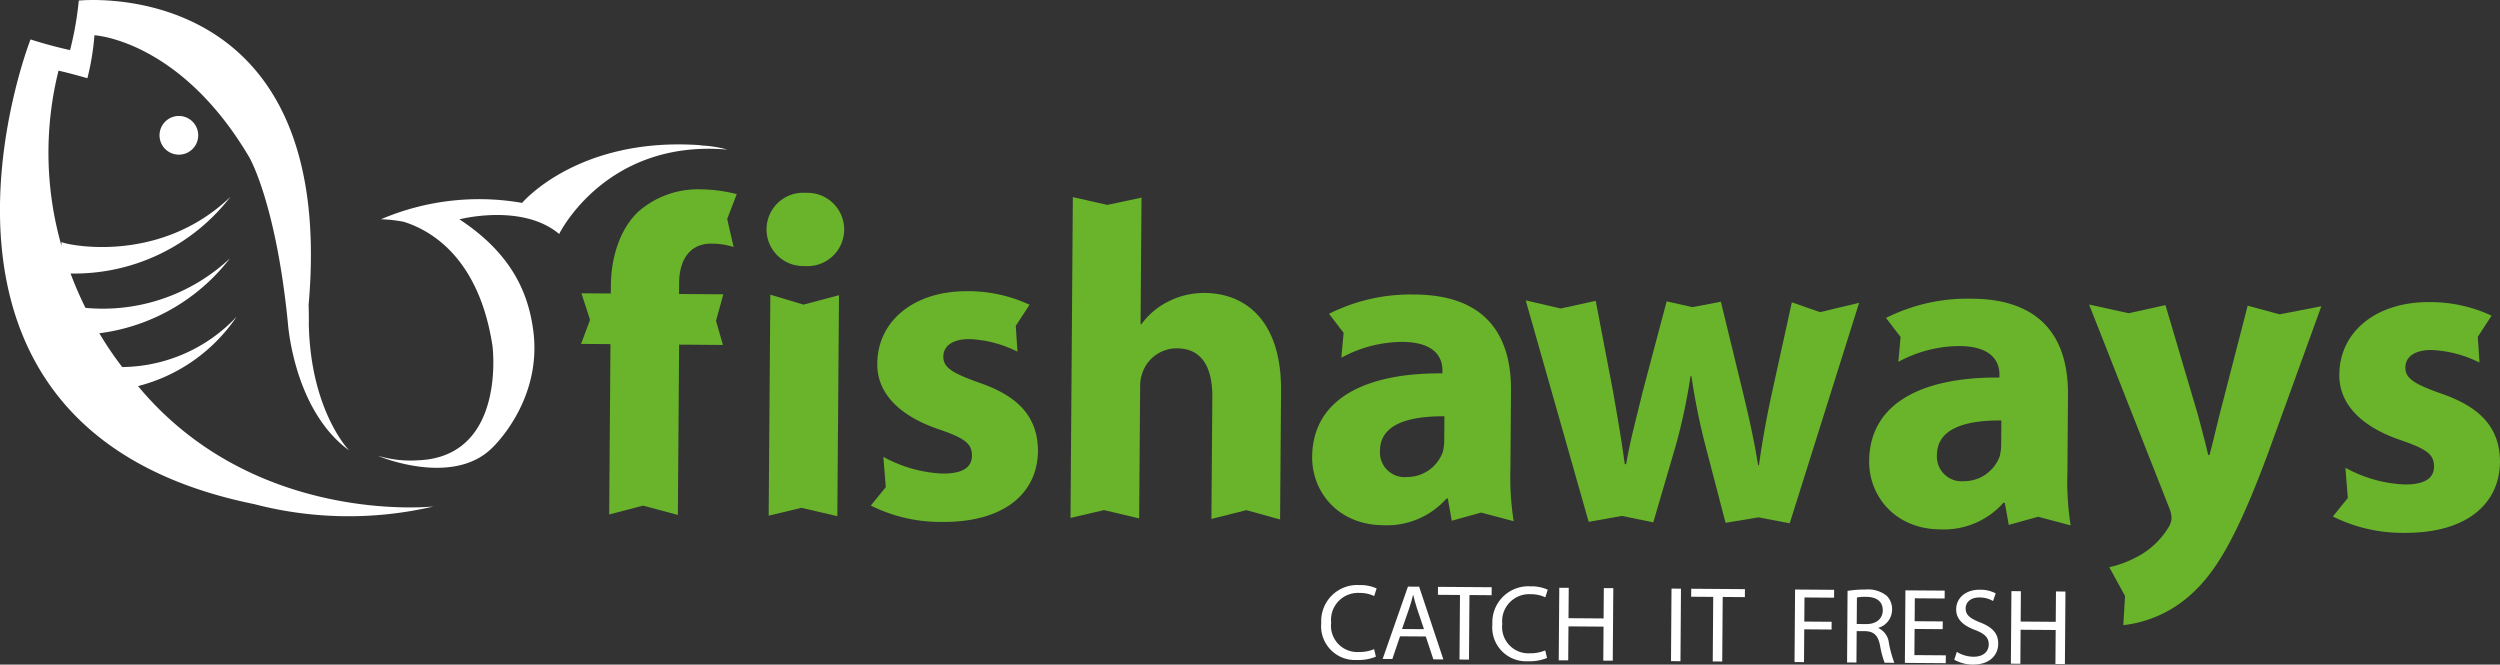 <svg xmlns="http://www.w3.org/2000/svg" width="297.216" height="79.01" viewBox="0 0 297.216 79.01"><rect x="0" y="0" width="297.216" height="79.01" fill="#333333" stroke="none"/><g transform="translate(-140 -12.838)"><g transform="translate(6811.515 325.639)"><g transform="translate(-6671.515 -312.8)"><path d="M161.258,45.9a20.131,20.131,0,0,0,11.714-8.243,18.893,18.893,0,0,1-13.59,5.98,40.03,40.03,0,0,1-2.726-4.018,23.341,23.341,0,0,0,15.529-8.907A22.087,22.087,0,0,1,155.008,36.6a43.224,43.224,0,0,1-1.772-4.085,23.432,23.432,0,0,0,19-9.108c-8.655,8.311-20.019,5.577-20.082,5.354l0,.449a40.34,40.34,0,0,1-.349-20.812s1.3.284,3.431.9a29.631,29.631,0,0,0,.839-5.108s10.19.546,18.423,14.531c0,0,3.152,5.392,4.57,19.616,0,0,.648,10.377,7.286,15.211,0,0-4.577-4.677-4.792-14.979,0,0,.025-1.056-.039-2.772.012.264.018.417.018.417C185-3.238,154.214.068,154.214.068a38.35,38.35,0,0,1-1.036,5.888s-2.375-.51-4.7-1.272c0,0-18.122,46.15,26.582,55.245a44.453,44.453,0,0,0,21.338.281S175.086,62.566,161.258,45.9" transform="translate(-144.848 0)" fill="#fff"/><path d="M293.342,42.194l.2-.016c-14.652-1.089-21.325,6.85-21.325,6.85h0a29.705,29.705,0,0,0-16.378,1.779h0c-.136.054-.267.107-.4.166a17.518,17.518,0,0,1,2.7.3c3.245,1.014,8.952,4.276,10.557,14.762,0,0,1.586,12.322-7.848,13.515-.156.017-.317.033-.482.047s-.335.027-.508.033a13.384,13.384,0,0,1-4.688-.516c-.52-.162,8.646,3.821,13.464-.94,0,0,6.012-5.539,4.913-13.945-.564-4.284-2.391-9.045-8.778-13.247,0,0,7.45-1.951,11.855,1.743,0,0,5.518-11.312,20.019-10.03a14.264,14.264,0,0,0-3.3-.5" transform="translate(-210.146 -24.908)" fill="#fff"/><path d="M191.331,36.071a2.3,2.3,0,1,0,2.319-2.282,2.3,2.3,0,0,0-2.319,2.282" transform="translate(-172.365 -20.003)" fill="#fff"/></g><path d="M3.344,181.406l.151-20.251L0,161.129l1.069-2.856L.045,155.11l3.495.026.008-1.02c.024-3.17,1.016-6.652,3.34-8.784a10.769,10.769,0,0,1,7.325-2.579,17.909,17.909,0,0,1,4.295.57l-1.135,2.948.764,3.336a8.84,8.84,0,0,0-2.628-.4c-2.684-.02-3.83,2.067-3.849,4.642l-.01,1.344,5.264.04-.869,3.148.824,2.871-5.21-.039-.151,20.251-4.153-1.107Z" transform="translate(-6602.435 -433.044)" fill="#69b42b"/><path d="M47.46,152.265a4.357,4.357,0,1,1,.172-8.7,4.358,4.358,0,1,1-.117,8.7Zm-4.249,29.676.2-26.27,3.939,1.18,4.224-1.119-.2,26.27-4.274-.993Z" transform="translate(-6623.343 -433.438)" fill="#69b42b"/><path d="M68.573,186.025a15.956,15.956,0,0,0,7.023,1.987c2.474.018,3.5-.779,3.508-2.125.01-1.394-.787-2.049-3.792-3.088-5.464-1.814-7.535-4.837-7.46-7.9.036-4.94,4.256-8.617,10.755-8.568a17.288,17.288,0,0,1,7.349,1.613l-1.642,2.505.2,3.072a13.932,13.932,0,0,0-5.679-1.494c-1.988-.014-3.125.784-3.134,2.074s1.006,1.942,4.221,3.092c4.984,1.7,7,4.3,7.03,8.114-.036,4.941-3.876,8.511-11.4,8.455a18.535,18.535,0,0,1-8.471-1.945l1.78-2.195Z" transform="translate(-6635.068 -444.513)" fill="#69b42b"/><path d="M407.039,188.551a15.95,15.95,0,0,0,7.025,1.987c2.469.018,3.5-.779,3.509-2.125.01-1.394-.792-2.049-3.792-3.088-5.468-1.814-7.541-4.837-7.464-7.9.036-4.94,4.253-8.617,10.756-8.568a17.276,17.276,0,0,1,7.346,1.613l-1.641,2.505.2,3.072a13.949,13.949,0,0,0-5.681-1.494c-1.988-.015-3.12.784-3.13,2.074s1,1.942,4.218,3.092c4.985,1.7,7.006,4.3,7.031,8.114-.036,4.941-3.876,8.511-11.4,8.455a18.541,18.541,0,0,1-8.472-1.945l1.78-2.195Z" transform="translate(-6799.716 -445.742)" fill="#69b42b"/><path d="M113.578,144.55l4.087.928,4.076-.867-.112,15.039h.108a8.766,8.766,0,0,1,3.247-2.714,9.326,9.326,0,0,1,4.248-.991c5.209.039,9.156,3.669,9.1,11.618l-.115,15.311-4.01-1.108-4.154,1.047.108-14.452c.026-3.437-1.137-5.809-4.2-5.832a4.32,4.32,0,0,0-4.1,2.87,4.76,4.76,0,0,0-.282,1.772l-.117,15.578-4.184-.988-3.977.927Z" transform="translate(-6657.547 -433.918)" fill="#69b42b"/><path d="M192.824,187.71a34.024,34.024,0,0,0,.384,6.343l-3.866-1.027-3.494.972-.465-2.637h-.162a9.464,9.464,0,0,1-7.541,3.167c-5.318-.04-8.458-3.931-8.427-8.122.051-6.821,6.2-10,15.488-9.929l0-.322c.01-1.4-.726-3.39-4.751-3.42a15.333,15.333,0,0,0-7.268,1.882l.269-2.962-1.733-2.261a21.571,21.571,0,0,1,10.224-2.289c8.758.065,11.456,5.244,11.41,11.418Zm-7.85-6.129c-4.3-.032-7.635.964-7.659,4.077a2.934,2.934,0,0,0,3.2,3.142,4.509,4.509,0,0,0,4.267-2.978,5.8,5.8,0,0,0,.173-1.395Z" transform="translate(-6684.769 -444.89)" fill="#69b42b"/><path d="M321.764,188.673a33.878,33.878,0,0,0,.382,6.343l-3.863-1.027-3.494.972-.467-2.637h-.16a9.464,9.464,0,0,1-7.542,3.167c-5.316-.04-8.46-3.931-8.428-8.122.051-6.821,6.2-10,15.49-9.929l0-.323c.01-1.4-.726-3.389-4.755-3.42a15.337,15.337,0,0,0-7.265,1.882l.267-2.962-1.733-2.261a21.589,21.589,0,0,1,10.224-2.288c8.753.065,11.458,5.244,11.412,11.418Zm-7.853-6.129c-4.295-.032-7.632.964-7.656,4.077a2.932,2.932,0,0,0,3.2,3.142,4.508,4.508,0,0,0,4.263-2.978,5.881,5.881,0,0,0,.171-1.395Z" transform="translate(-6747.491 -445.358)" fill="#69b42b"/><path d="M227.008,168.507l2.068,10.816c.465,2.687.98,5.59,1.386,8.6h.162c.505-2.949,1.335-5.952,1.945-8.526l2.873-10.831,3.056.689,3.389-.641,2.555,10.5c.729,3.014,1.4,5.918,1.867,8.931h.108c.4-2.95.957-5.955,1.622-8.957l2.286-10.407,3.347,1.171,4.652-1.111-8.251,26.21-3.72-.706-3.908.65-2.4-9.2a78.035,78.035,0,0,1-1.657-8.23h-.109a69.359,69.359,0,0,1-1.726,8.149l-2.7,9.222-3.739-.757-3.943.7-7.485-26.327,4.154.965Z" transform="translate(-6708.814 -445.542)" fill="#69b42b"/><path d="M358.185,169.486l3.824,12.921c.419,1.561.941,3.5,1.254,4.9h.16c.389-1.4.833-3.38,1.218-4.883l3.321-12.867,3.8,1.028,4.957-.963-6.255,17.252c-3.838,10.4-6.392,14.509-9.366,17.122a14.348,14.348,0,0,1-7.924,3.54l.209-3.464-1.872-3.425a13.066,13.066,0,0,0,3.555-1.372,9.379,9.379,0,0,0,3.405-3.251,2.269,2.269,0,0,0,.441-1.18,3.525,3.525,0,0,0-.316-1.343l-9.489-24.084,4.695,1.035Z" transform="translate(-6772.258 -446.015)" fill="#69b42b"/></g><g transform="translate(209.93 34.154)"><g transform="translate(0 0)"><path d="M175.448,102.039a5.494,5.494,0,0,1-2.281.392,4.024,4.024,0,0,1-4.215-4.407,4.284,4.284,0,0,1,4.537-4.5,4.685,4.685,0,0,1,2.044.4l-.288.908a3.943,3.943,0,0,0-1.724-.372,3.208,3.208,0,0,0-3.392,3.532,3.126,3.126,0,0,0,3.275,3.492,4.5,4.5,0,0,0,1.833-.344Z" transform="translate(-81.803 -45.284)" fill="#fff"/><path d="M188.018,98.939l-.839-2.488c-.187-.564-.312-1.078-.436-1.577h-.026c-.132.5-.263,1.034-.446,1.559l-.863,2.488Zm-2.847.85-.916,2.7-1.151-.009,3.006-8.6,1.331.01,2.879,8.646-1.189-.009-.9-2.718Z" transform="translate(-88.655 -45.456)" fill="#fff"/><path d="M198.464,94.9l-2.623-.02.007-.948,6.385.047-.007.948-2.636-.02-.057,7.676-1.127-.008Z" transform="translate(-94.821 -45.481)" fill="#fff"/><path d="M214.89,102.333a5.494,5.494,0,0,1-2.281.392,4.024,4.024,0,0,1-4.215-4.407,4.284,4.284,0,0,1,4.537-4.5,4.69,4.69,0,0,1,2.045.4l-.289.908a3.943,3.943,0,0,0-1.724-.372,3.208,3.208,0,0,0-3.393,3.532,3.126,3.126,0,0,0,3.275,3.492,4.5,4.5,0,0,0,1.833-.344Z" transform="translate(-100.9 -45.427)" fill="#fff"/><path d="M224.876,94.151l-.027,3.609,4.171.031.027-3.609,1.127.009-.064,8.624-1.127-.008.03-4.043-4.17-.031-.03,4.042-1.126-.008.064-8.624Z" transform="translate(-108.304 -45.582)" fill="#fff"/><rect width="8.625" height="1.126" transform="matrix(0.007, -1, 1, 0.007, 128.729, 57.285)" fill="#fff"/><path d="M256.832,95.338l-2.624-.02.007-.948,6.385.047-.007.948-2.635-.02-.057,7.676-1.127-.008Z" transform="translate(-123.082 -45.692)" fill="#fff"/><path d="M278.1,94.549l4.644.035-.007.935-3.519-.026-.021,2.866,3.25.024-.007.922-3.25-.024-.029,3.9-1.126-.009Z" transform="translate(-134.619 -45.778)" fill="#fff"/><path d="M291.288,98.646l1.139.008c1.19.009,1.949-.638,1.957-1.623.008-1.113-.794-1.605-1.971-1.614a4.887,4.887,0,0,0-1.1.081ZM290.2,94.71a12.959,12.959,0,0,1,2.138-.164,3.573,3.573,0,0,1,2.49.722,2.2,2.2,0,0,1,.665,1.657A2.265,2.265,0,0,1,293.87,99.1v.037a2.169,2.169,0,0,1,1.241,1.751,13.511,13.511,0,0,0,.648,2.371l-1.152-.009a10.83,10.83,0,0,1-.548-2.063c-.246-1.192-.716-1.643-1.727-1.689l-1.049-.008-.028,3.736-1.113-.009Z" transform="translate(-140.48 -45.777)" fill="#fff"/><path d="M307.959,99.353l-3.34-.025-.023,3.108,3.737.028-.007.934-4.862-.036.064-8.624,4.67.035-.007.935-3.545-.026-.02,2.726,3.339.025Z" transform="translate(-146.93 -45.87)" fill="#fff"/><path d="M315.156,101.983a3.777,3.777,0,0,0,1.978.578c1.139.008,1.809-.588,1.815-1.457.006-.793-.451-1.271-1.611-1.716-1.4-.521-2.269-1.27-2.26-2.472.01-1.343,1.131-2.333,2.807-2.321a3.871,3.871,0,0,1,1.891.436l-.314.906a3.192,3.192,0,0,0-1.621-.421c-1.178-.009-1.631.691-1.636,1.28-.006.806.516,1.206,1.7,1.677,1.455.574,2.179,1.282,2.17,2.55-.01,1.331-.991,2.487-3.026,2.472a4.463,4.463,0,0,1-2.2-.578Z" transform="translate(-152.445 -45.801)" fill="#fff"/><path d="M329.087,94.929l-.027,3.609,4.171.031.027-3.609,1.127.009-.064,8.624-1.127-.008.03-4.043-4.17-.031-.03,4.042-1.126-.008.064-8.624Z" transform="translate(-158.761 -45.959)" fill="#fff"/></g></g></g></svg>